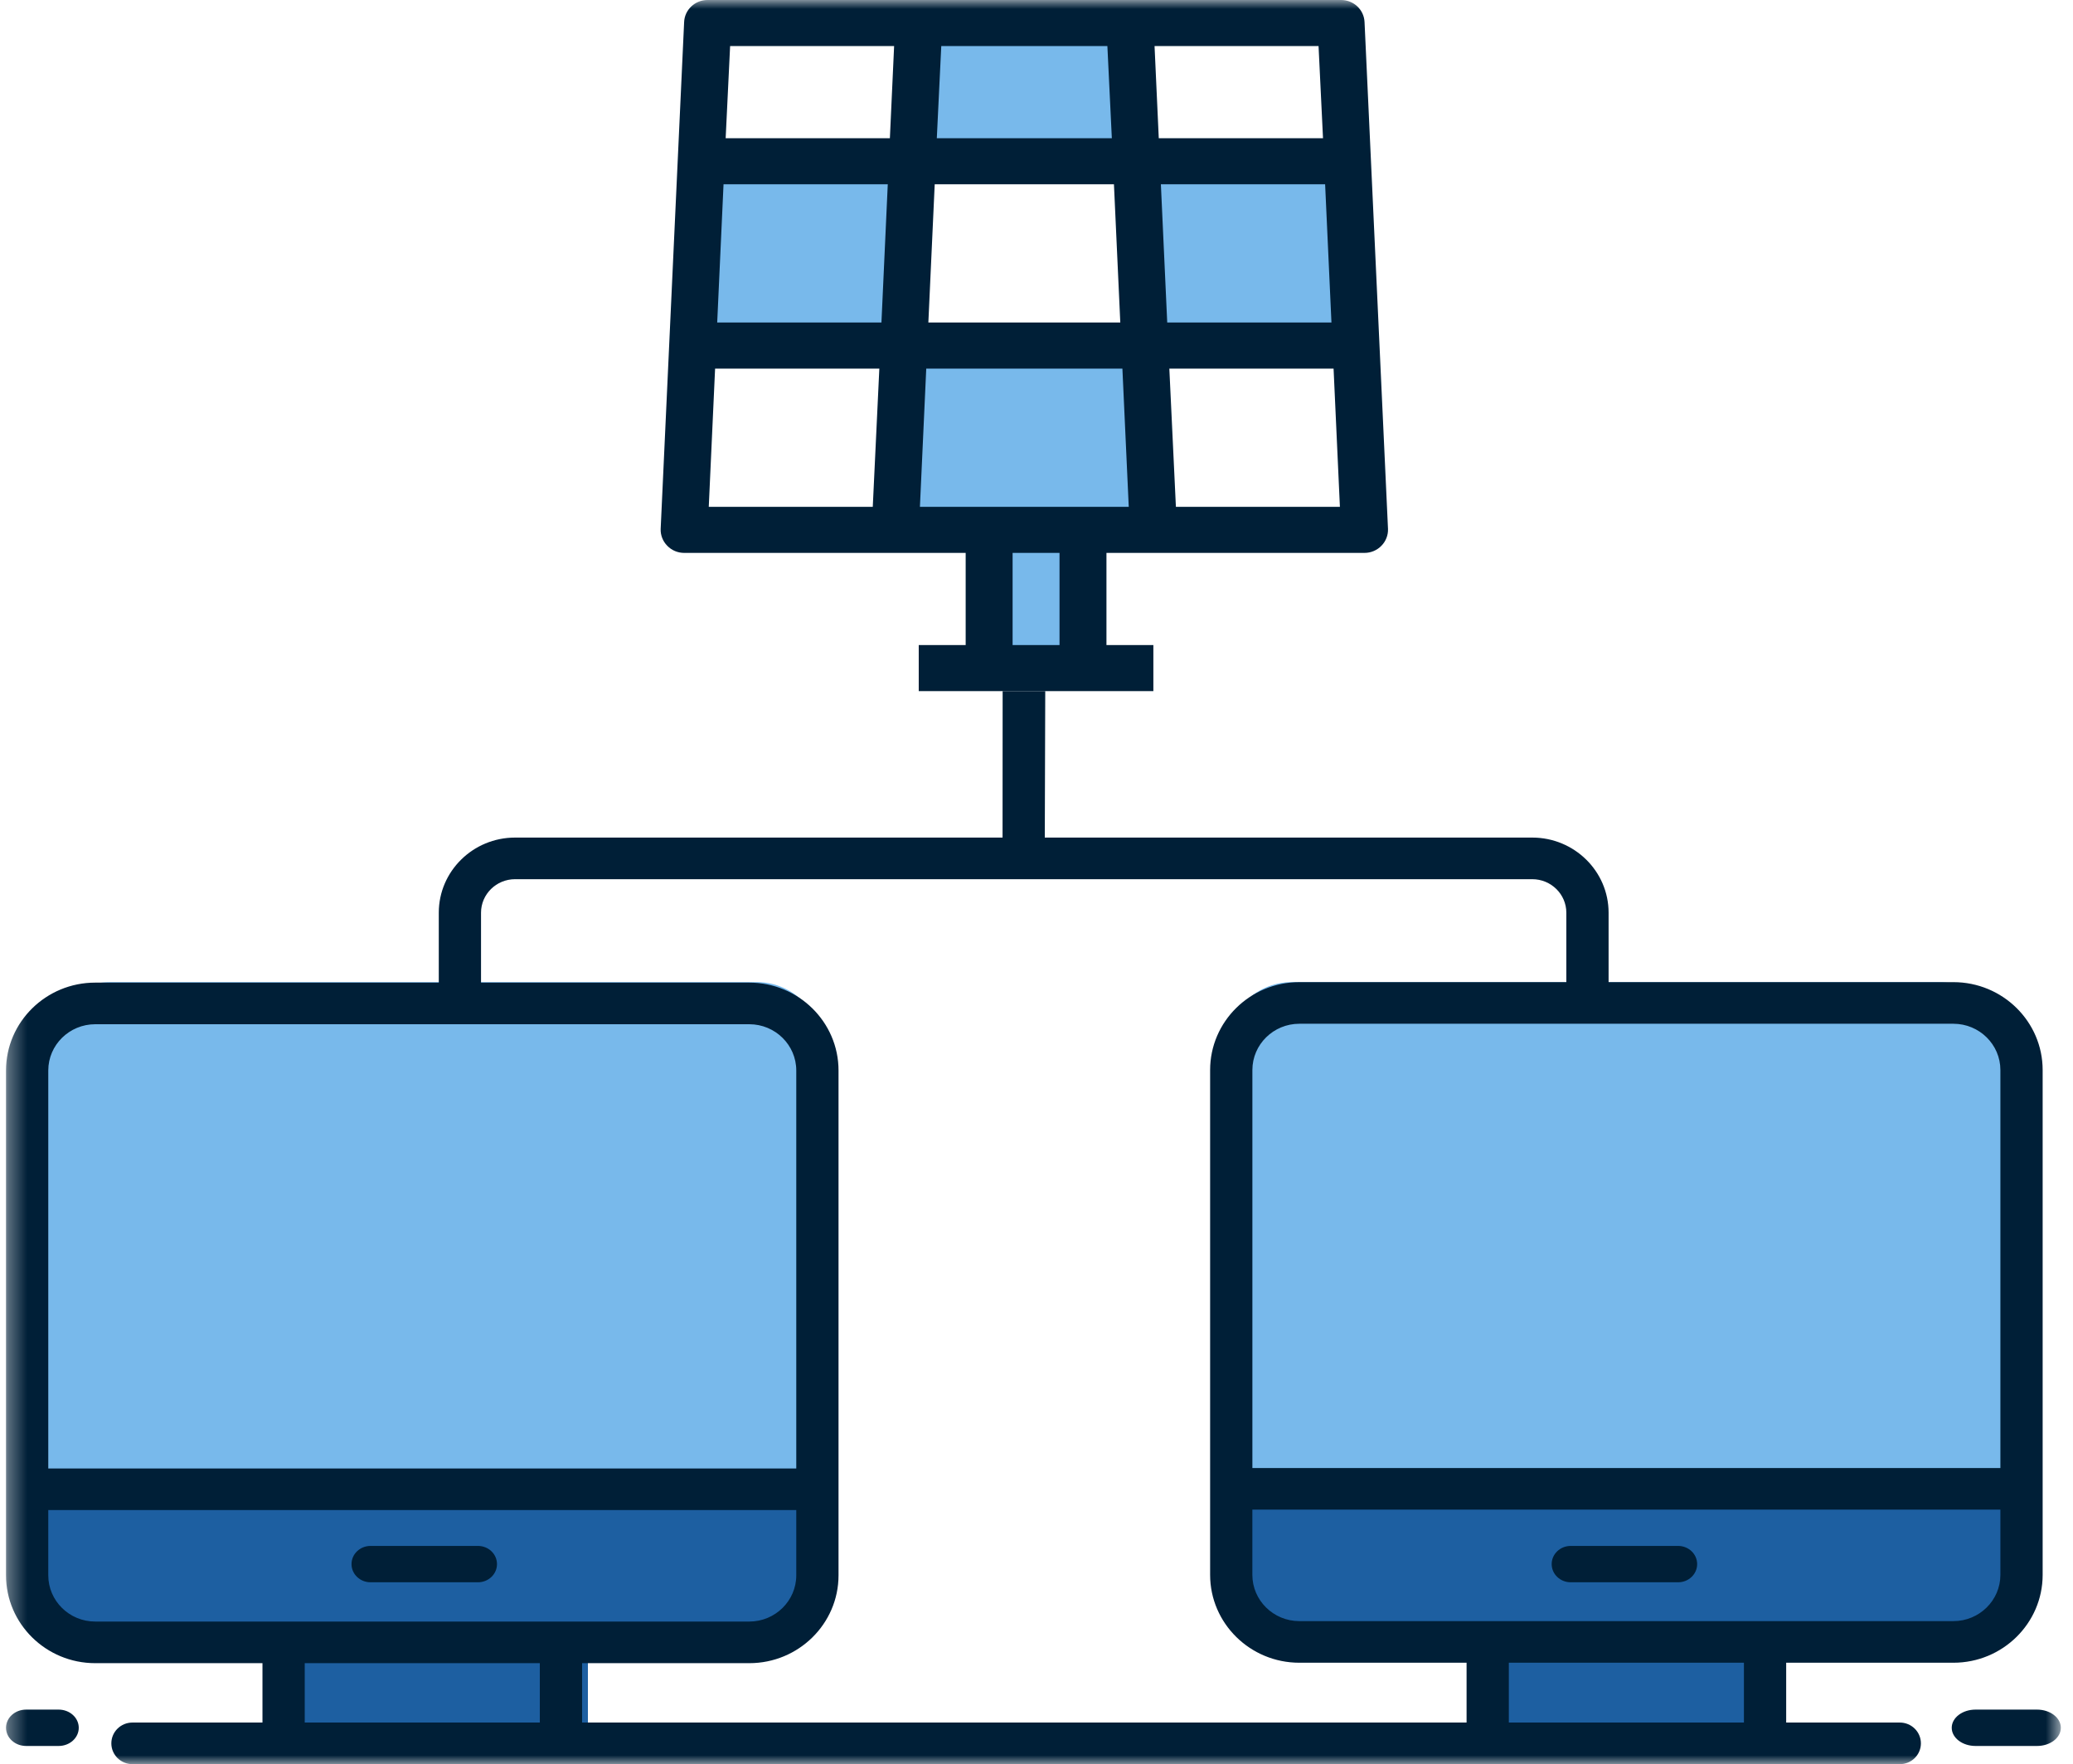<?xml version="1.0" encoding="UTF-8"?>
<svg width="114px" height="97px" viewBox="0 0 114 97" version="1.1" xmlns="http://www.w3.org/2000/svg" xmlns:xlink="http://www.w3.org/1999/xlink">
    <title>E9C2F06A-84B4-4D2F-B7D1-30E7712FF93E</title>
    <defs>
        <polygon id="path-1" points="0.331 97 113.331 97 113.331 0 0.331 0"></polygon>
    </defs>
    <g id="Page-1" stroke="none" stroke-width="1" fill="none" fill-rule="evenodd">
        <g id="LP-SEO---Estructura-LP-Solar" transform="translate(-312, -1260)">
            <g id="1" transform="translate(312, 1260)">
                <path d="M45.331,57.864 L45.331,82 L2.331,82 L2.331,57.864 C2.331,55.739 3.985,54 6.036,54 L41.626,54 C43.664,54 45.331,55.739 45.331,57.864 Z" id="Fill-1" fill="#78B9EB"></path>
                <path d="M45.331,82 L45.331,86.496 C45.331,88.435 43.664,90 41.626,90 L6.036,90 C3.986,90 2.331,88.435 2.331,86.496 L2.331,82 L45.331,82 Z" id="Fill-3" fill="#1D5FA1"></path>
                <mask id="mask-2" fill="white">
                    <use xlink:href="#path-1"></use>
                </mask>
                <g id="Clip-6"></g>
                <polygon id="Fill-5" fill="#1D5FA1" mask="url(#mask-2)" points="16.331 95 32.331 95 32.331 89 16.331 89"></polygon>
                <path d="M110.331,57.864 L110.331,82 L67.331,82 L67.331,57.864 C67.331,55.739 68.985,54 71.036,54 L106.626,54 C108.664,54 110.331,55.739 110.331,57.864" id="Fill-7" fill="#78B9EB" mask="url(#mask-2)"></path>
                <path d="M110.331,82 L110.331,86.496 C110.331,88.435 108.664,90 106.626,90 L71.036,90 C68.986,90 67.331,88.435 67.331,86.496 L67.331,82 L110.331,82 L110.331,82 Z" id="Fill-8" fill="#1D5FA1" mask="url(#mask-2)"></path>
                <polygon id="Fill-9" fill="#1D5FA1" mask="url(#mask-2)" points="81.331 95 97.331 95 97.331 89 81.331 89"></polygon>
                <path d="M3.224,94 L1.437,94 C0.826,94 0.331,94.447 0.331,95 C0.331,95.553 0.826,96 1.437,96 L3.224,96 C3.836,96 4.331,95.553 4.331,95 C4.331,94.447 3.836,94 3.224,94" id="Fill-10" fill="#001F37" mask="url(#mask-2)"></path>
                <path d="M112.02,94 L108.641,94 C107.917,94 107.331,94.447 107.331,95 C107.331,95.553 107.917,96 108.641,96 L112.02,96 C112.745,96 113.331,95.553 113.331,95 C113.331,94.447 112.744,94 112.02,94" id="Fill-11" fill="#001F37" mask="url(#mask-2)"></path>
                <path d="M20.38,87 L26.282,87 C26.862,87 27.331,86.553 27.331,86 C27.331,85.447 26.862,85 26.282,85 L20.38,85 C19.8,85 19.331,85.447 19.331,86 C19.331,86.553 19.8,87 20.38,87" id="Fill-12" fill="#001F37" mask="url(#mask-2)"></path>
                <path d="M82.975,94.712 L95.903,94.712 L95.903,91.423 L82.975,91.423 L82.975,94.712 Z M16.758,91.447 L29.686,91.447 L29.686,94.712 L16.758,94.712 L16.758,91.447 Z M2.655,86.617 L2.655,83.03 L43.789,83.03 L43.789,86.617 C43.789,88.018 42.63,89.159 41.207,89.159 L5.236,89.159 C3.813,89.159 2.655,88.019 2.655,86.617 L2.655,86.617 Z M2.655,58.858 C2.655,57.457 3.813,56.316 5.237,56.316 L41.207,56.316 C42.63,56.316 43.789,57.457 43.789,58.858 L43.789,80.742 L2.655,80.742 L2.655,58.858 Z M26.453,50.184 C26.453,49.168 27.293,48.341 28.326,48.341 L56.294,48.341 L84.263,48.341 C85.296,48.341 86.137,49.167 86.137,50.184 L86.137,54.002 L71.453,54.002 C68.748,54.002 66.548,56.169 66.548,58.833 L66.548,86.592 C66.548,89.255 68.748,91.423 71.453,91.423 L80.651,91.423 L80.651,94.712 L32.01,94.712 L32.01,91.447 L41.207,91.447 C43.912,91.447 46.113,89.281 46.113,86.617 L46.113,58.858 C46.113,56.194 43.912,54.028 41.207,54.028 L26.453,54.028 L26.453,50.184 Z M110.007,58.833 L110.007,80.717 L68.872,80.717 L68.872,58.833 C68.872,57.431 70.03,56.29 71.453,56.29 L107.424,56.29 C108.848,56.29 110.007,57.431 110.007,58.833 L110.007,58.833 Z M110.007,86.592 C110.007,87.994 108.848,89.135 107.424,89.135 L71.453,89.135 C70.03,89.135 68.871,87.994 68.871,86.592 L68.871,83.005 L110.007,83.005 L110.007,86.592 L110.007,86.592 Z M55.138,38 L55.133,46.053 L28.326,46.053 C26.012,46.053 24.13,47.906 24.13,50.184 L24.13,54.028 L5.236,54.028 C2.531,54.028 0.331,56.194 0.331,58.858 L0.331,86.617 C0.331,89.281 2.531,91.447 5.236,91.447 L14.434,91.447 L14.434,94.712 L7.285,94.712 C6.642,94.712 6.123,95.223 6.123,95.856 C6.123,96.488 6.642,97 7.285,97 L104.474,97 C105.117,97 105.636,96.488 105.636,95.856 C105.636,95.223 105.117,94.712 104.474,94.712 L98.227,94.712 L98.227,91.423 L107.424,91.423 L107.424,91.423 C110.129,91.423 112.331,89.255 112.331,86.592 L112.331,58.833 C112.331,56.17 110.129,54.002 107.424,54.002 L88.461,54.002 L88.461,50.185 C88.461,47.906 86.578,46.053 84.263,46.053 L57.456,46.053 L57.481,38 L55.138,38 Z" id="Fill-13" fill="#001F37" mask="url(#mask-2)"></path>
                <path d="M86.38,87 L92.282,87 C92.862,87 93.331,86.553 93.331,86 C93.331,85.447 92.862,85 92.282,85 L86.38,85 C85.8,85 85.331,85.447 85.331,86 C85.331,86.553 85.8,87 86.38,87" id="Fill-14" fill="#001F37" mask="url(#mask-2)"></path>
                <polygon id="Fill-15" fill="#78B9EB" mask="url(#mask-2)" points="63.873 20 64.331 30 60.513 30 55.422 30 50.331 30 50.789 20"></polygon>
                <polygon id="Fill-16" fill="#78B9EB" mask="url(#mask-2)" points="73.857 10 74.331 20 62.805 20 62.331 10"></polygon>
                <polygon id="Fill-17" fill="#78B9EB" mask="url(#mask-2)" points="61.991 2 62.331 10 50.331 10 50.67 2"></polygon>
                <polygon id="Fill-18" fill="#78B9EB" mask="url(#mask-2)" points="54.331 37 60.331 37 60.331 29 54.331 29"></polygon>
                <polygon id="Fill-19" fill="#78B9EB" mask="url(#mask-2)" points="49.331 10 48.857 20 37.331 20 37.804 10"></polygon>
                <path d="M64.666,27.867 L64.305,20.267 L73.337,20.267 L73.685,27.867 L64.666,27.867 Z M63.84,10.133 L72.872,10.133 L73.22,17.733 L64.189,17.733 L63.84,10.133 Z M63.492,2.533 L72.511,2.533 L72.756,7.6 L63.724,7.6 L63.492,2.533 Z M50.589,27.867 L50.937,20.267 L61.724,20.267 L62.073,27.867 L50.589,27.867 Z M55.686,35.467 L58.266,35.467 L58.266,30.4 L55.686,30.4 L55.686,35.467 Z M51.402,10.133 L61.259,10.133 L61.608,17.733 L51.053,17.733 L51.402,10.133 Z M51.763,2.533 L60.898,2.533 L61.143,7.6 L51.518,7.6 L51.763,2.533 Z M48.937,7.6 L39.906,7.6 L40.151,2.533 L49.17,2.533 L48.937,7.6 Z M48.473,17.733 L39.441,17.733 L39.789,10.133 L48.821,10.133 L48.473,17.733 Z M47.996,27.867 L38.977,27.867 L39.325,20.267 L48.357,20.267 L47.996,27.867 Z M75.04,1.216 C75.012,0.536 74.442,-0.001 73.749,6.5421256e-07 L38.912,6.5421256e-07 C38.219,-0.001 37.649,0.536 37.622,1.216 L36.332,29.083 C36.319,29.426 36.45,29.76 36.693,30.007 C36.934,30.258 37.27,30.4 37.622,30.4 L53.105,30.4 L53.105,35.467 L50.524,35.467 L50.524,38 L63.427,38 L63.427,35.467 L60.847,35.467 L60.847,30.4 L75.04,30.4 C75.391,30.4 75.727,30.258 75.969,30.007 C76.212,29.76 76.342,29.426 76.33,29.083 L75.04,1.216 Z" id="Fill-20" fill="#001F37" mask="url(#mask-2)"></path>
            </g>
        </g>
    </g>
</svg>